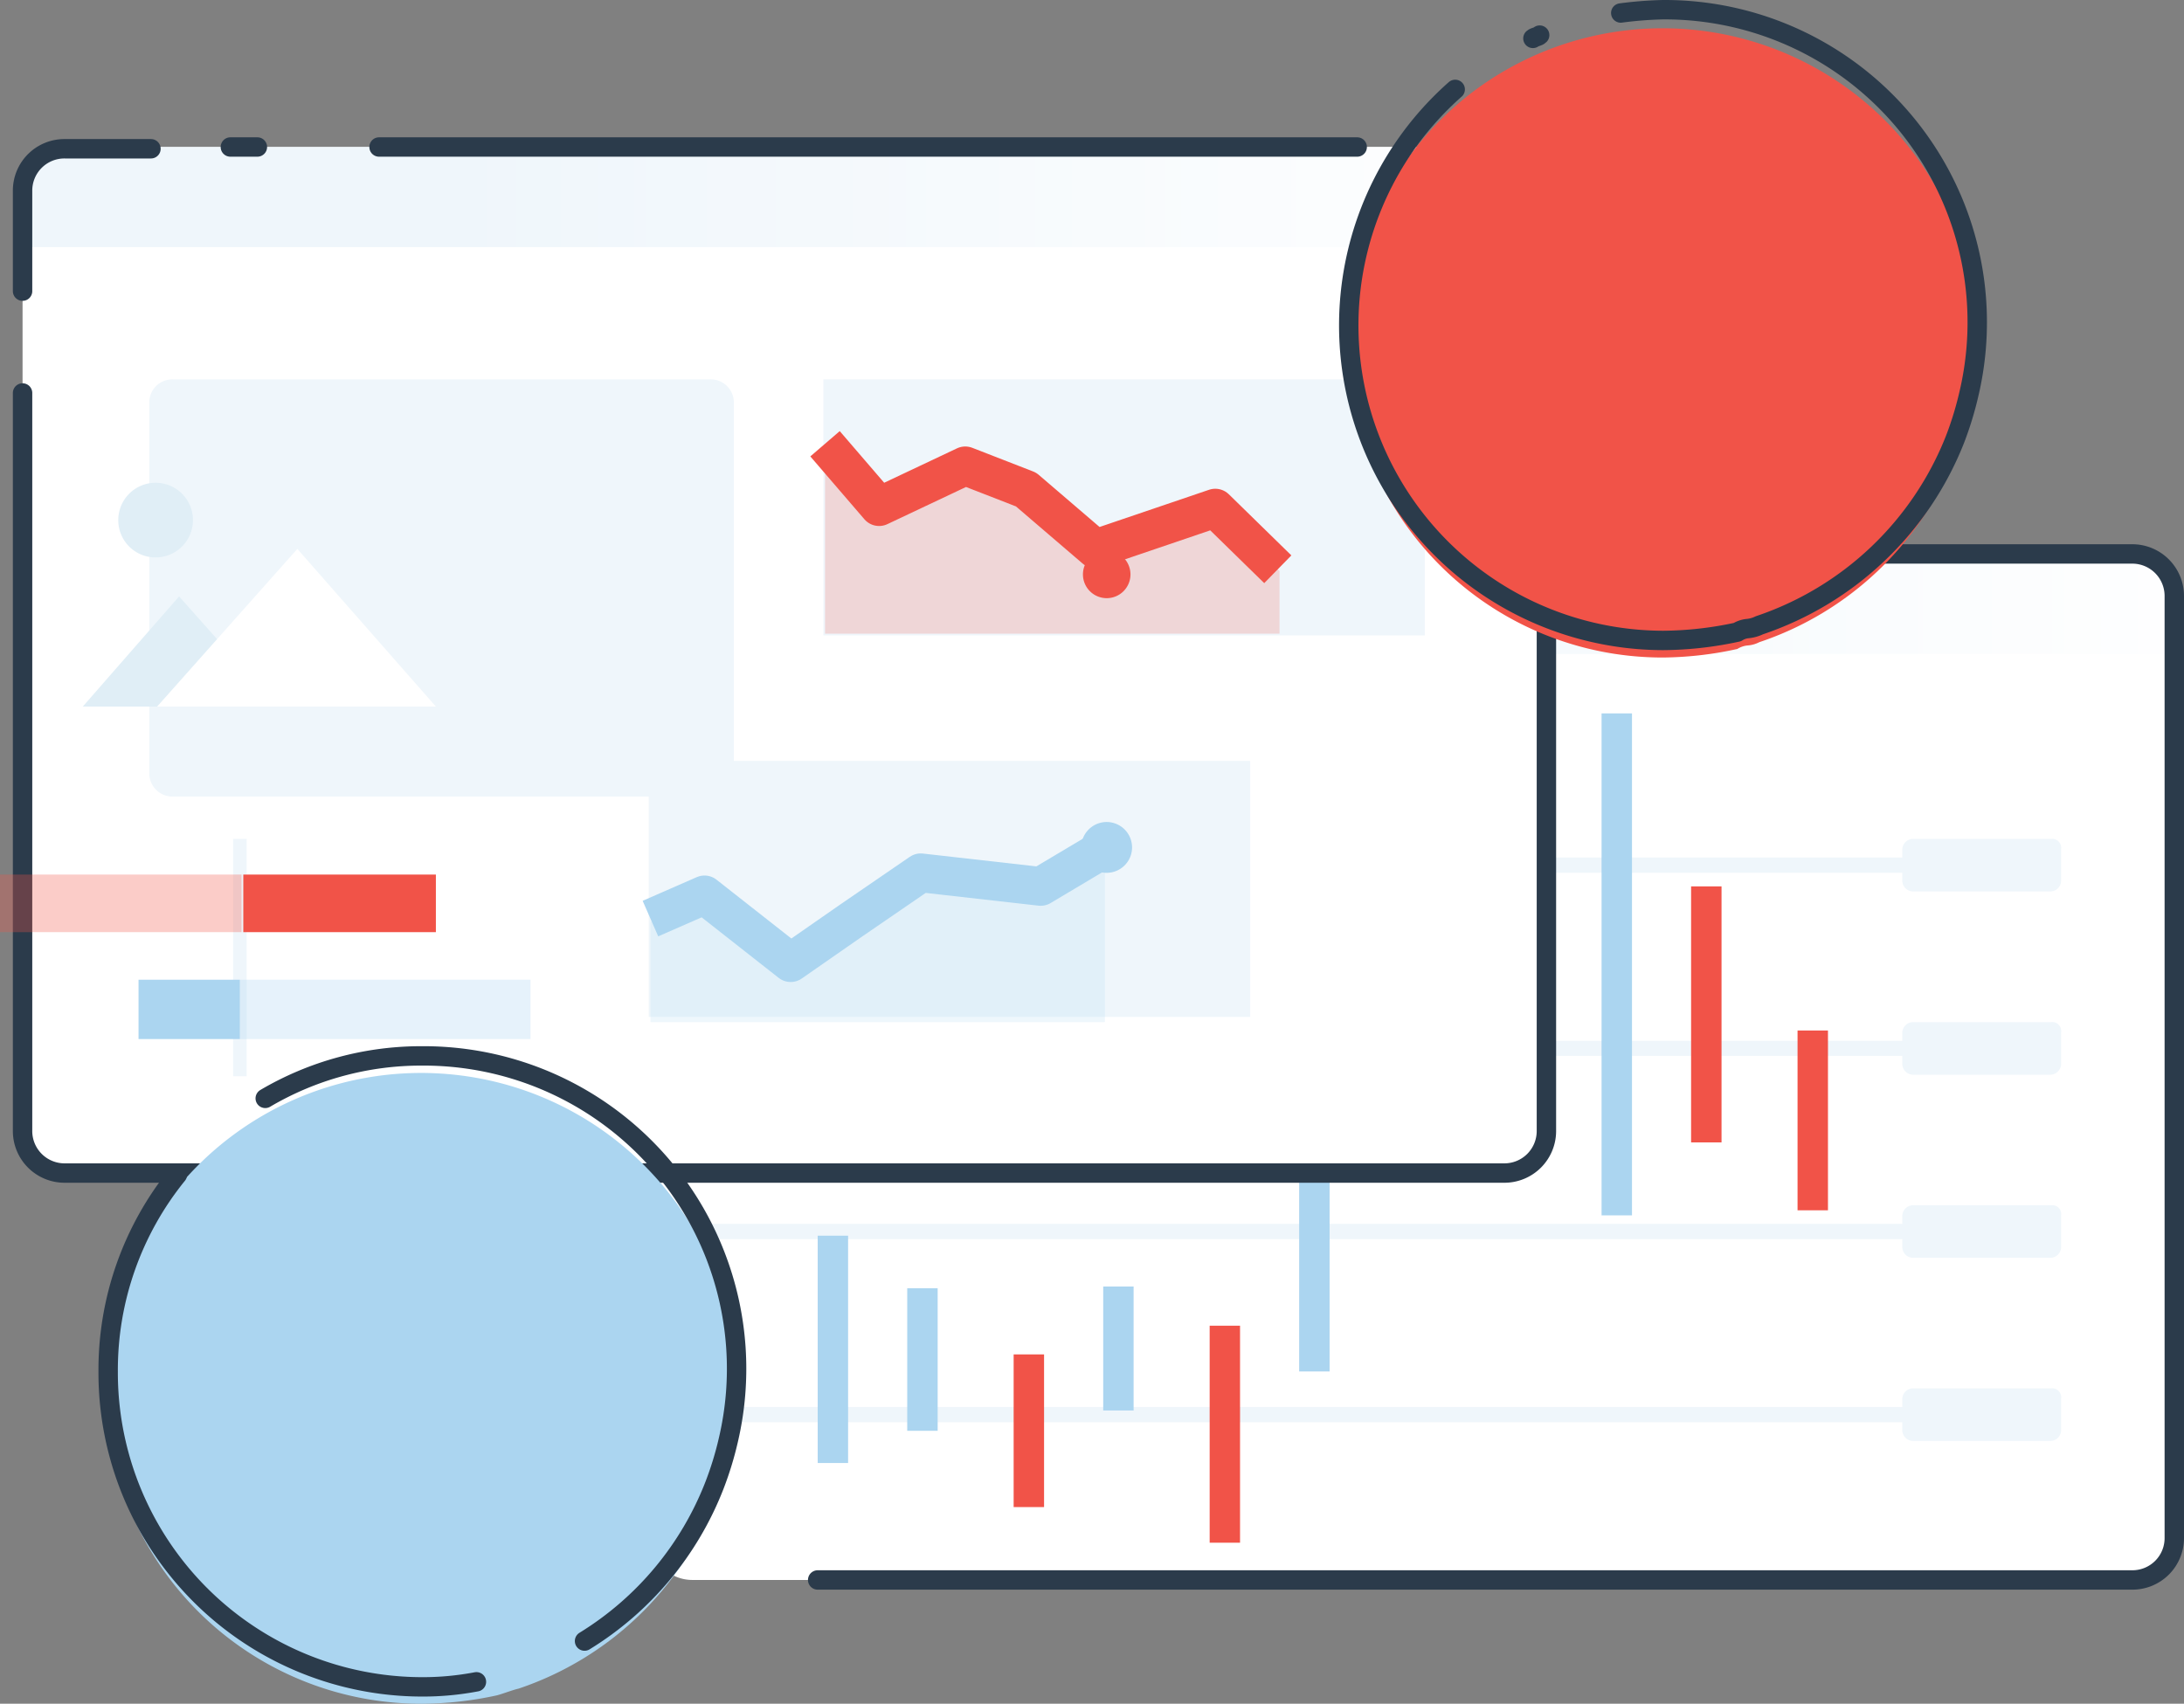 <?xml version="1.0" encoding="UTF-8"?> <svg xmlns="http://www.w3.org/2000/svg" xmlns:xlink="http://www.w3.org/1999/xlink" viewBox="0 0 112.576 87.84"><rect x="0" y="0" width="112.576" height="87.84" fill="#808080" stroke="none"/> <defs> <style>.cls-1,.cls-10,.cls-40,.cls-43{fill:none;}.cls-2{clip-path:url(#clip-path);}.cls-3{fill:#fff;}.cls-4{clip-path:url(#clip-path-3);}.cls-5{fill:url(#linear-gradient);}.cls-6{opacity:0.8;}.cls-11,.cls-47,.cls-6,.cls-8{isolation:isolate;}.cls-7{clip-path:url(#clip-path-5);}.cls-8{opacity:0.5;}.cls-9{clip-path:url(#clip-path-6);}.cls-10{stroke:#2b3b4b;stroke-linecap:round;}.cls-10,.cls-40,.cls-43{stroke-linejoin:round;}.cls-11{opacity:0.2;}.cls-12{clip-path:url(#clip-path-7);}.cls-13{fill:#eff6fb;}.cls-14{clip-path:url(#clip-path-8);}.cls-15{fill:url(#linear-gradient-2);}.cls-16{clip-path:url(#clip-path-9);}.cls-17{fill:url(#linear-gradient-3);}.cls-18{clip-path:url(#clip-path-10);}.cls-19{fill:url(#linear-gradient-4);}.cls-20{clip-path:url(#clip-path-11);}.cls-21{fill:url(#linear-gradient-5);}.cls-22{clip-path:url(#clip-path-12);}.cls-23{fill:url(#linear-gradient-6);}.cls-24{clip-path:url(#clip-path-13);}.cls-25{fill:url(#linear-gradient-7);}.cls-26{clip-path:url(#clip-path-14);}.cls-27{fill:url(#linear-gradient-8);}.cls-28{clip-path:url(#clip-path-15);}.cls-29{fill:url(#linear-gradient-9);}.cls-30{clip-path:url(#clip-path-16);}.cls-31{fill:url(#linear-gradient-10);}.cls-32{clip-path:url(#clip-path-17);}.cls-33{fill:url(#linear-gradient-11);}.cls-34{clip-path:url(#clip-path-18);}.cls-35{fill:url(#linear-gradient-12);}.cls-36{clip-path:url(#clip-path-20);}.cls-37{fill:url(#linear-gradient-13);}.cls-38{clip-path:url(#clip-path-22);}.cls-39{fill:#f15348;}.cls-40{stroke:#f15348;}.cls-40,.cls-43{stroke-width:2px;}.cls-41{clip-path:url(#clip-path-23);}.cls-42{fill:#abd5f0;}.cls-43{stroke:#abd5f0;}.cls-44{fill:#e0eef6;}.cls-45{clip-path:url(#clip-path-24);}.cls-46{fill:url(#linear-gradient-14);}.cls-47{opacity:0.3;}.cls-48{clip-path:url(#clip-path-26);}.cls-49{fill:url(#linear-gradient-15);}.cls-50{clip-path:url(#clip-path-28);}.cls-51{fill:url(#linear-gradient-16);}.cls-52{clip-path:url(#clip-path-30);}.cls-53{fill:url(#linear-gradient-17);}</style> <clipPath id="clip-path" transform="translate(0 -0)"> <rect id="SVGID" class="cls-1" width="112.576" height="87.84"></rect> </clipPath> <clipPath id="clip-path-3" transform="translate(0 -0)"> <path id="SVGID-3" data-name="SVGID" class="cls-1" d="M35.704,28.56a2.166,2.166,0,0,0-2.176,2.19v2.97h78.635V30.75a2.241,2.241,0,0,0-2.264-2.19Z"></path> </clipPath> <linearGradient id="linear-gradient" x1="508.278" y1="411.11" x2="509.278" y2="411.11" gradientTransform="translate(-30415.688 -24614.89) scale(59.95)" gradientUnits="userSpaceOnUse"> <stop offset="0" stop-color="#eff6fb"></stop> <stop offset="1" stop-color="#fff"></stop> </linearGradient> <clipPath id="clip-path-5" transform="translate(0 -0)"> <rect id="SVGID-5" data-name="SVGID" class="cls-1" x="35.443" y="30.49" width="1.394" height="1.4"></rect> </clipPath> <clipPath id="clip-path-6" transform="translate(0 -0)"> <rect id="SVGID-6" data-name="SVGID" class="cls-1" x="37.446" y="30.49" width="1.394" height="1.4"></rect> </clipPath> <clipPath id="clip-path-7" transform="translate(0 -0)"> <rect id="SVGID-7" data-name="SVGID" class="cls-1" x="39.449" y="30.49" width="1.393" height="1.4"></rect> </clipPath> <clipPath id="clip-path-8" transform="translate(0 -0)"> <rect id="SVGID-8" data-name="SVGID" class="cls-1" x="42.149" y="63.709" width="1.567" height="11.721"></rect> </clipPath> <linearGradient id="linear-gradient-2" x1="504.836" y1="435.562" x2="505.836" y2="435.562" gradientTransform="translate(11912.004 -13714.19) rotate(90) scale(27.25)" gradientUnits="userSpaceOnUse"> <stop offset="0" stop-color="#abd5f0"></stop> <stop offset="1" stop-color="#abd5f0"></stop> </linearGradient> <clipPath id="clip-path-9" transform="translate(0 -0)"> <rect id="SVGID-9" data-name="SVGID" class="cls-1" x="46.764" y="66.42" width="1.568" height="7.35"></rect> </clipPath> <linearGradient id="linear-gradient-3" x1="504.836" y1="435.562" x2="505.836" y2="435.562" gradientTransform="translate(11916.62 -13714.19) rotate(90) scale(27.25)" xlink:href="#linear-gradient-2"></linearGradient> <clipPath id="clip-path-10" transform="translate(0 -0)"> <rect id="SVGID-10" data-name="SVGID" class="cls-1" x="52.249" y="69.83" width="1.568" height="7.87"></rect> </clipPath> <linearGradient id="linear-gradient-4" x1="506.575" y1="432.828" x2="507.575" y2="432.828" gradientTransform="translate(13834.306 -16083.356) rotate(90) scale(31.84)" gradientUnits="userSpaceOnUse"> <stop offset="0" stop-color="#f15348"></stop> <stop offset="1" stop-color="#f15348"></stop> </linearGradient> <clipPath id="clip-path-11" transform="translate(0 -0)"> <rect id="SVGID-11" data-name="SVGID" class="cls-1" x="56.866" y="66.33" width="1.567" height="6.39"></rect> </clipPath> <linearGradient id="linear-gradient-5" x1="504.836" y1="435.562" x2="505.836" y2="435.562" gradientTransform="translate(11926.721 -13714.19) rotate(90) scale(27.25)" xlink:href="#linear-gradient-2"></linearGradient> <clipPath id="clip-path-12" transform="translate(0 -0)"> <rect id="SVGID-12" data-name="SVGID" class="cls-1" x="62.353" y="68.35" width="1.566" height="11.189"></rect> </clipPath> <linearGradient id="linear-gradient-6" x1="506.575" y1="432.828" x2="507.575" y2="432.828" gradientTransform="translate(13844.408 -16083.356) rotate(90) scale(31.84)" xlink:href="#linear-gradient-4"></linearGradient> <clipPath id="clip-path-13" transform="translate(0 -0)"> <rect id="SVGID-13" data-name="SVGID" class="cls-1" x="66.966" y="43.159" width="1.569" height="27.55"></rect> </clipPath> <linearGradient id="linear-gradient-7" x1="504.836" y1="435.562" x2="505.836" y2="435.562" gradientTransform="translate(11936.823 -13714.19) rotate(90) scale(27.25)" xlink:href="#linear-gradient-2"></linearGradient> <clipPath id="clip-path-14" transform="translate(0 -0)"> <rect id="SVGID-14" data-name="SVGID" class="cls-1" x="72.454" y="44.39" width="1.568" height="11.71"></rect> </clipPath> <linearGradient id="linear-gradient-8" x1="506.575" y1="432.828" x2="507.575" y2="432.828" gradientTransform="translate(13854.51 -16083.356) rotate(90) scale(31.84)" xlink:href="#linear-gradient-4"></linearGradient> <clipPath id="clip-path-15" transform="translate(0 -0)"> <rect id="SVGID-15" data-name="SVGID" class="cls-1" x="77.07" y="39.58" width="1.566" height="13.11"></rect> </clipPath> <linearGradient id="linear-gradient-9" x1="504.836" y1="435.562" x2="505.836" y2="435.562" gradientTransform="translate(11946.924 -13714.19) rotate(90) scale(27.25)" xlink:href="#linear-gradient-2"></linearGradient> <clipPath id="clip-path-16" transform="translate(0 -0)"> <rect id="SVGID-16" data-name="SVGID" class="cls-1" x="82.554" y="36.78" width="1.568" height="25.88"></rect> </clipPath> <linearGradient id="linear-gradient-10" x1="504.836" y1="435.562" x2="505.836" y2="435.562" gradientTransform="translate(11952.41 -13714.19) rotate(90) scale(27.25)" xlink:href="#linear-gradient-2"></linearGradient> <clipPath id="clip-path-17" transform="translate(0 -0)"> <rect id="SVGID-17" data-name="SVGID" class="cls-1" x="87.169" y="45.7" width="1.569" height="13.2"></rect> </clipPath> <linearGradient id="linear-gradient-11" x1="506.575" y1="432.828" x2="507.575" y2="432.828" gradientTransform="translate(13869.226 -16083.356) rotate(90) scale(31.84)" xlink:href="#linear-gradient-4"></linearGradient> <clipPath id="clip-path-18" transform="translate(0 -0)"> <rect id="SVGID-18" data-name="SVGID" class="cls-1" x="92.656" y="53.13" width="1.568" height="9.27"></rect> </clipPath> <linearGradient id="linear-gradient-12" x1="506.575" y1="432.828" x2="507.575" y2="432.828" gradientTransform="translate(13874.712 -16083.356) rotate(90) scale(31.84)" xlink:href="#linear-gradient-4"></linearGradient> <clipPath id="clip-path-20" transform="translate(0 -0)"> <path id="SVGID-20" data-name="SVGID" class="cls-1" d="M3.34,7.58A2.16,2.16,0,0,0,1.163,9.77v2.97H79.712V9.77a2.16,2.16,0,0,0-2.177-2.19Z"></path> </clipPath> <linearGradient id="linear-gradient-13" x1="508.278" y1="411.11" x2="509.278" y2="411.11" gradientTransform="translate(-30448.03 -24635.844) scale(59.95)" xlink:href="#linear-gradient"></linearGradient> <clipPath id="clip-path-22" transform="translate(0 -0)"> <rect id="SVGID-22" data-name="SVGID" class="cls-1" x="42.527" y="23.06" width="23.426" height="9.61"></rect> </clipPath> <clipPath id="clip-path-23" transform="translate(0 -0)"> <rect id="SVGID-23" data-name="SVGID" class="cls-1" x="33.527" y="43.949" width="23.426" height="8.751"></rect> </clipPath> <clipPath id="clip-path-24" transform="translate(0 -0)"> <rect id="SVGID-24" data-name="SVGID" class="cls-1" x="12.54" y="45.09" width="9.928" height="2.97"></rect> </clipPath> <linearGradient id="linear-gradient-14" x1="464.672" y1="383.376" x2="465.672" y2="383.376" gradientTransform="translate(-4586.336 -3747.711) scale(9.897)" xlink:href="#linear-gradient-4"></linearGradient> <clipPath id="clip-path-26" transform="translate(0 -0)"> <rect id="SVGID-26" data-name="SVGID" class="cls-1" y="45.09" width="12.453" height="2.97"></rect> </clipPath> <linearGradient id="linear-gradient-15" x1="475.525" y1="390.278" x2="476.525" y2="390.278" gradientTransform="translate(-5940.681 -4829.166) scale(12.493)" xlink:href="#linear-gradient-4"></linearGradient> <clipPath id="clip-path-28" transform="translate(0 -0)"> <rect id="SVGID-28" data-name="SVGID" class="cls-1" x="7.141" y="50.511" width="5.225" height="3.059"></rect> </clipPath> <linearGradient id="linear-gradient-16" x1="614.724" y1="478.81" x2="615.724" y2="478.81" gradientTransform="translate(3260.579 2582.071) rotate(180) scale(5.284)" xlink:href="#linear-gradient-2"></linearGradient> <clipPath id="clip-path-30" transform="translate(0 -0)"> <rect id="SVGID-30" data-name="SVGID" class="cls-1" x="12.366" y="50.51" width="14.978" height="3.06"></rect> </clipPath> <linearGradient id="linear-gradient-17" x1="551.367" y1="438.515" x2="552.367" y2="438.515" gradientTransform="translate(8296.231 6628.449) rotate(180) scale(14.997)" xlink:href="#linear-gradient-2"></linearGradient> </defs> <title>Asset 22</title> <g id="Layer_2" data-name="Layer 2"> <g id="Layer_1-2" data-name="Layer 1"> <g class="cls-2"> <g class="cls-2"> <path class="cls-3" d="M109.899,28.56a2.166,2.166,0,0,1,2.177,2.19v48.52a2.159,2.159,0,0,1-2.177,2.189H35.704a2.159,2.159,0,0,1-2.177-2.189v-48.52a2.166,2.166,0,0,1,2.177-2.19Z" transform="translate(0 -0)"></path> </g> <g class="cls-4"> <rect class="cls-5" x="33.528" y="28.56" width="78.635" height="5.16"></rect> </g> <g class="cls-2"> <g class="cls-6"> <g class="cls-7"> <path class="cls-3" d="M36.14,31.89a.7.7,0,1,0-.696-.7.702.702,0,0,0,.696.7" transform="translate(0 -0)"></path> </g> </g> <g class="cls-8"> <g class="cls-9"> <path class="cls-3" d="M38.144,31.89a.7.7,0,1,0-.697-.7.702.702,0,0,0,.697.7" transform="translate(0 -0)"></path> </g> </g> <path class="cls-10" d="M33.527,79.27v-48.52a2.166,2.166,0,0,1,2.177-2.19h74.195a2.166,2.166,0,0,1,2.177,2.19v48.52a2.159,2.159,0,0,1-2.177,2.189H42.148" transform="translate(0 -0)"></path> <g class="cls-11"> <g class="cls-12"> <path class="cls-3" d="M40.145,31.89a.7.7,0,1,0-.696-.7.702.702,0,0,0,.696.7" transform="translate(0 -0)"></path> </g> </g> <path class="cls-13" d="M105.719,71.58h-7.141a.563.563,0,0,0-.522.53v.43H36.228v.79h61.828v.44a.561.561,0,0,0,.522.52h7.141a.559.559,0,0,0,.522-.52v-1.66a.466.466,0,0,0-.522-.53" transform="translate(0 -0)"></path> <path class="cls-13" d="M105.719,62.14h-7.141a.561.561,0,0,0-.522.52v.44H36.228v.79h61.828v.43a.563.563,0,0,0,.522.53h7.141a.561.561,0,0,0,.522-.53v-1.66a.459.459,0,0,0-.522-.52" transform="translate(0 -0)"></path> <path class="cls-13" d="M105.719,52.7h-7.141a.561.561,0,0,0-.522.521v.439H36.228v.78h61.828v.44a.571.571,0,0,0,.522.53h7.141a.569.569,0,0,0,.522-.53v-1.659a.459.459,0,0,0-.522-.521" transform="translate(0 -0)"></path> <path class="cls-13" d="M105.719,43.251h-7.141a.562.562,0,0,0-.522.529v.43H36.228v.791h61.828v.439a.561.561,0,0,0,.522.52h7.141a.559.559,0,0,0,.522-.52v-1.66a.466.466,0,0,0-.522-.529" transform="translate(0 -0)"></path> </g> <g class="cls-14"> <rect class="cls-15" x="42.149" y="63.709" width="1.567" height="11.721"></rect> </g> <g class="cls-16"> <rect class="cls-17" x="46.764" y="66.42" width="1.568" height="7.35"></rect> </g> <g class="cls-18"> <rect class="cls-19" x="52.249" y="69.83" width="1.568" height="7.87"></rect> </g> <g class="cls-20"> <rect class="cls-21" x="56.866" y="66.33" width="1.567" height="6.39"></rect> </g> <g class="cls-22"> <rect class="cls-23" x="62.353" y="68.35" width="1.566" height="11.189"></rect> </g> <g class="cls-24"> <rect class="cls-25" x="66.966" y="43.159" width="1.569" height="27.55"></rect> </g> <g class="cls-26"> <rect class="cls-27" x="72.454" y="44.39" width="1.568" height="11.71"></rect> </g> <g class="cls-28"> <rect class="cls-29" x="77.07" y="39.58" width="1.566" height="13.11"></rect> </g> <g class="cls-30"> <rect class="cls-31" x="82.554" y="36.78" width="1.568" height="25.88"></rect> </g> <g class="cls-32"> <rect class="cls-33" x="87.169" y="45.7" width="1.569" height="13.2"></rect> </g> <g class="cls-34"> <rect class="cls-35" x="92.656" y="53.13" width="1.568" height="9.27"></rect> </g> <g class="cls-2"> <path class="cls-3" d="M77.535,7.58a2.16,2.16,0,0,1,2.177,2.19v48.52a2.166,2.166,0,0,1-2.177,2.19H3.34a2.166,2.166,0,0,1-2.177-2.19V9.77a2.16,2.16,0,0,1,2.177-2.19Z" transform="translate(0 -0)"></path> </g> <g class="cls-36"> <rect class="cls-37" x="1.163" y="7.58" width="78.549" height="5.16"></rect> </g> <g class="cls-2"> <path class="cls-10" d="M75.357,7.58h2.178a2.16,2.16,0,0,1,2.176,2.19v48.52a2.166,2.166,0,0,1-2.176,2.19H3.339a2.166,2.166,0,0,1-2.176-2.19V20.261" transform="translate(0 -0)"></path> <line class="cls-10" x1="19.538" y1="7.579" x2="69.958" y2="7.579"></line> <line class="cls-10" x1="11.874" y1="7.579" x2="13.267" y2="7.579"></line> <path class="cls-10" d="M1.163,15.01v-5.16a2.157,2.157,0,0,1,2.177-2.18H7.781" transform="translate(0 -0)"></path> <rect class="cls-13" x="42.44" y="19.56" width="31.002" height="13.2"></rect> <rect class="cls-13" x="33.44" y="39.23" width="31.002" height="13.2"></rect> <g class="cls-11"> <g class="cls-38"> <polygon class="cls-39" points="65.953 29.44 62.643 26.379 56.46 28.48 52.89 25.42 49.755 24.28 45.314 26.379 42.527 23.06 42.527 32.67 65.953 32.67 65.953 29.44"></polygon> </g> </g> <polyline class="cls-40" points="42.527 22.879 45.314 26.119 49.755 24.02 52.889 25.239 56.46 28.3 62.643 26.199 65.865 29.35"></polyline> <g class="cls-11"> <g class="cls-41"> <polygon class="cls-42" points="56.953 43.949 53.643 45.879 47.46 45.09 43.89 47.539 40.755 49.72 36.314 46.229 33.527 47.539 33.527 52.699 56.953 52.699 56.953 43.949"></polygon> </g> </g> <polyline class="cls-43" points="33.527 47.36 36.314 46.14 40.755 49.63 43.889 47.45 47.46 45.001 53.643 45.7 56.865 43.78"></polyline> <path class="cls-39" d="M57.04,30.84a1.225,1.225,0,1,0-1.219-1.23,1.225,1.225,0,0,0,1.219,1.23" transform="translate(0 -0)"></path> <path class="cls-42" d="M57.04,45.001a1.31,1.31,0,1,0-1.307-1.311,1.311,1.311,0,0,0,1.307,1.311" transform="translate(0 -0)"></path> <path class="cls-13" d="M36.52,41.07H8.914a1.197,1.197,0,0,1-1.219-1.229V20.78a1.189,1.189,0,0,1,1.219-1.22h27.693a1.19,1.19,0,0,1,1.219,1.22v19.15a1.326,1.326,0,0,1-1.306,1.14" transform="translate(0 -0)"></path> <polygon class="cls-44" points="14.282 36.43 4.266 36.43 9.231 30.75 14.282 36.43"></polygon> <polygon class="cls-3" points="22.468 36.43 8.099 36.43 15.327 28.3 22.468 36.43"></polygon> <path class="cls-44" d="M8.012,28.74a1.925,1.925,0,1,0-1.916-1.93,1.92,1.92,0,0,0,1.916,1.93" transform="translate(0 -0)"></path> <path class="cls-42" d="M37.968,71.58a16.279,16.279,0,0,1-.435,3.591,17.361,17.361,0,0,1-.697,2.269,16.493,16.493,0,0,1-10.1,9.62c-.35.081-.785.26-1.132.35a18.484,18.484,0,0,1-3.832.431,16.261,16.261,0,1,1,16.196-16.261" transform="translate(0 -0)"></path> <rect class="cls-13" x="12.017" y="43.251" width="0.697" height="12.239"></rect> <path class="cls-39" d="M101.918,17.629a16.214,16.214,0,0,1-.436,3.591,17.151,17.151,0,0,1-.696,2.269,16.447,16.447,0,0,1-10.101,9.62,1.561,1.561,0,0,1-.611.17,1.209,1.209,0,0,0-.522.18,18.47,18.47,0,0,1-3.832.441,16.221,16.221,0,1,1,16.198-16.271" transform="translate(0 -0)"></path> <path class="cls-10" d="M24.558,86.71a14.735,14.735,0,0,1-2.786.261,16.201,16.201,0,0,1-16.197-16.261,15.985,15.985,0,0,1,3.57-10.149" transform="translate(0 -0)"></path> <path class="cls-10" d="M13.672,56.629a15.824,15.824,0,0,1,8.1-2.189,16.126,16.126,0,0,1,15.761,19.849,17.078,17.078,0,0,1-.697,2.271,16.385,16.385,0,0,1-6.705,8.049" transform="translate(0 -0)"></path> <path class="cls-10" d="M83.543.67a19.965,19.965,0,0,1,2.177-.17,16.114,16.114,0,0,1,15.762,19.84,17.302,17.302,0,0,1-.696,2.279,16.5,16.5,0,0,1-10.101,9.62,1.753,1.753,0,0,1-.611.17,1.211,1.211,0,0,0-.522.181,18.537,18.537,0,0,1-3.832.43,16.241,16.241,0,0,1-10.711-28.411" transform="translate(0 -0)"></path> <path class="cls-10" d="M79.015,1.98c.088-.08.262-.08.349-.17" transform="translate(0 -0)"></path> </g> <g class="cls-45"> <rect class="cls-46" x="12.54" y="45.09" width="9.928" height="2.97"></rect> </g> <g class="cls-2"> <g class="cls-47"> <g class="cls-48"> <g class="cls-48"> <rect class="cls-49" y="45.09" width="12.453" height="2.97"></rect> </g> </g> </g> </g> <g class="cls-50"> <rect class="cls-51" x="7.141" y="50.511" width="5.225" height="3.059"></rect> </g> <g class="cls-2"> <g class="cls-47"> <g class="cls-52"> <g class="cls-52"> <rect class="cls-53" x="12.366" y="50.51" width="14.978" height="3.06"></rect> </g> </g> </g> </g> </g> </g> </g> </svg> 